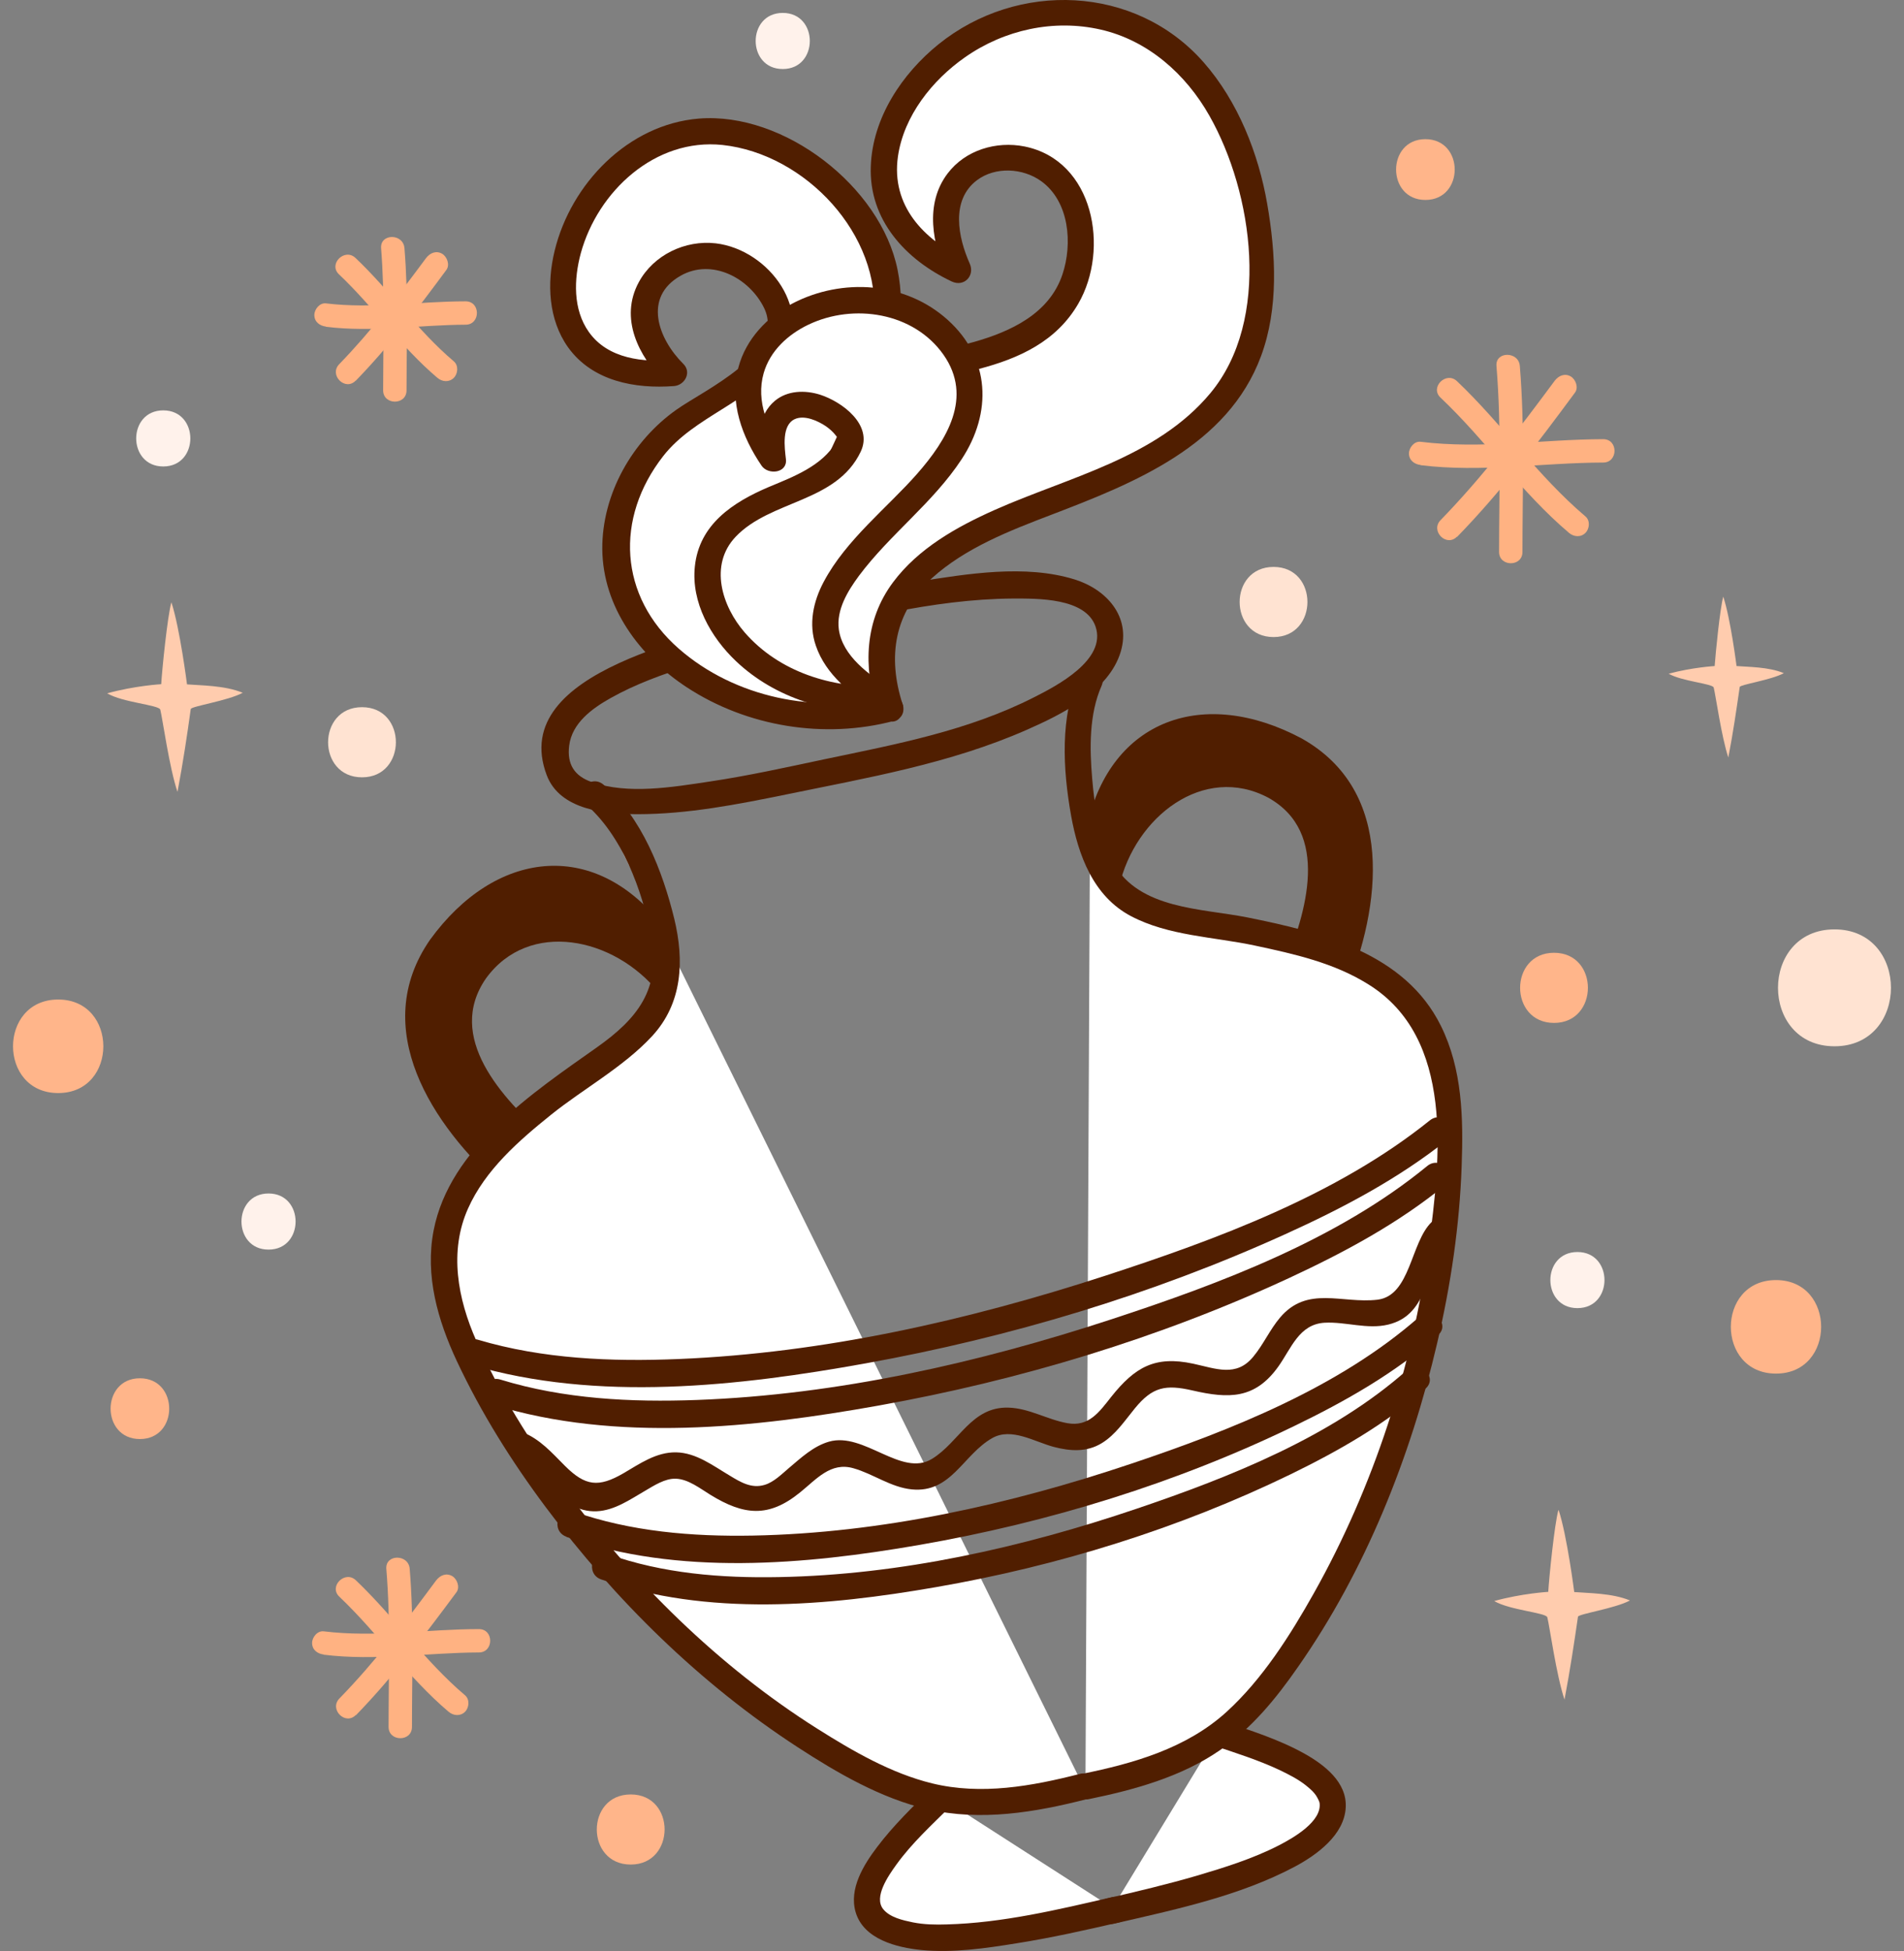 <svg width="82" height="84" viewBox="0 0 82 84" fill="none" xmlns="http://www.w3.org/2000/svg">
<rect x="0" y="0" width="82" height="84" fill="#808080" stroke="none"/>
<g id="Frame 1277650290">
<g id="OBJECTS">
<g id="Group">
<g id="Group_2">
<g id="Group_3">
<path id="Vector" d="M28.468 39.766C25.545 36.11 21.325 36.601 18.523 40.458C15.873 44.275 18.603 48.455 21.631 51.128L23.588 49.026C21.591 47.263 19.183 44.646 20.93 42.125C22.775 39.58 26.447 40.337 28.379 42.745" fill="#501E00"/>
<path id="Vector_2" d="M46.82 35.53C47.851 30.964 51.853 29.555 56.057 31.793C60.108 34.064 59.487 39.017 57.941 42.745L55.26 41.714C56.282 39.258 57.297 35.844 54.623 34.346C51.845 32.872 48.882 35.159 48.197 38.171" fill="#501E00"/>
</g>
<path id="Vector_3" d="M33.034 26.43C30.401 27.413 21.808 28.798 23.548 33.38C24.12 34.886 26.093 35.055 27.47 35.055C29.612 35.055 31.754 34.636 33.847 34.209C37.367 33.484 40.91 32.88 44.219 31.423C45.717 30.762 47.763 29.764 48.27 28.049C48.713 26.543 47.65 25.375 46.281 24.948C44.147 24.288 41.659 24.707 39.509 25.045C37.358 25.383 35.184 25.923 33.034 26.422C32.325 26.583 32.623 27.67 33.332 27.509C36.706 26.728 40.137 25.794 43.624 25.77C44.662 25.77 46.756 25.73 47.183 26.978C47.666 28.411 45.508 29.53 44.533 30.022C41.699 31.463 38.599 32.043 35.522 32.687C33.888 33.033 32.253 33.396 30.594 33.645C28.935 33.895 27.043 34.217 25.48 33.67C24.74 33.412 24.41 32.905 24.514 32.099C24.635 31.133 25.497 30.505 26.286 30.062C28.46 28.838 31.005 28.371 33.332 27.501C34.008 27.252 33.711 26.156 33.034 26.414V26.43Z" fill="#501E00"/>
<g id="Group_4">
<g id="Group_5">
<path id="Vector_4" d="M40.515 77.388C38.816 79.063 35.12 82.486 39.154 83.315C41.344 83.774 45.91 82.719 48.044 82.228" fill="white"/>
<path id="Vector_5" d="M40.12 76.994C39.299 77.799 38.469 78.605 37.777 79.522C37.189 80.296 36.553 81.326 36.851 82.333C37.197 83.501 38.63 83.855 39.693 83.96C41.046 84.088 42.439 83.887 43.776 83.67C45.266 83.436 46.732 83.106 48.197 82.768C48.906 82.607 48.608 81.52 47.899 81.681C45.564 82.22 43.18 82.792 40.781 82.856C40.289 82.873 39.798 82.864 39.315 82.768C38.888 82.679 38.324 82.558 38.035 82.196C37.624 81.681 38.244 80.779 38.606 80.279C39.267 79.361 40.12 78.58 40.925 77.783C41.441 77.276 40.644 76.478 40.128 76.986L40.12 76.994Z" fill="#501E00"/>
</g>
<g id="Group_6">
<path id="Vector_6" d="M52.481 74.626C54.736 75.383 59.568 76.841 56.298 79.353C54.527 80.722 49.961 81.777 47.835 82.269" fill="white"/>
<path id="Vector_7" d="M52.328 75.174C53.262 75.488 54.205 75.786 55.098 76.205C55.517 76.406 55.952 76.624 56.314 76.93C56.443 77.034 56.588 77.171 56.669 77.292C56.749 77.413 56.822 77.566 56.83 77.622C56.943 78.419 55.71 79.128 55.066 79.458C53.947 80.03 52.731 80.408 51.531 80.763C50.259 81.133 48.97 81.439 47.682 81.737C46.973 81.898 47.271 82.985 47.98 82.824C50.597 82.22 53.375 81.64 55.767 80.368C56.717 79.861 57.901 78.999 57.957 77.815C58.014 76.736 57.039 75.987 56.194 75.512C55.074 74.884 53.834 74.498 52.626 74.095C51.934 73.861 51.644 74.948 52.328 75.182V75.174Z" fill="#501E00"/>
</g>
</g>
<g id="Group_7">
<g id="Group_8">
<path id="Vector_8" d="M25.577 34.185C27.148 35.425 28.372 38.67 28.678 40.684C29.008 43.494 27.623 44.452 25.553 45.894C20.907 49.373 17.065 52.183 20.319 58.641C23.387 64.987 29.185 71.349 35.176 75.093C39.074 77.404 41.192 78.371 46.668 76.929" fill="white"/>
<path id="Vector_9" d="M25.175 34.58C26.785 35.94 27.671 38.34 28.049 40.361C28.468 42.592 27.445 43.864 25.714 45.089C22.96 47.037 19.369 49.413 18.676 52.972C18.297 54.921 18.853 56.846 19.674 58.601C20.721 60.832 22.034 62.925 23.508 64.898C26.503 68.901 30.151 72.492 34.347 75.222C36.054 76.334 37.955 77.437 39.952 77.896C42.239 78.427 44.574 78.033 46.813 77.461C47.513 77.284 47.215 76.197 46.515 76.374C44.437 76.905 42.263 77.3 40.145 76.784C38.373 76.35 36.722 75.391 35.192 74.425C30.956 71.751 27.236 68.079 24.281 64.053C22.831 62.08 21.503 59.962 20.512 57.723C19.715 55.928 19.328 53.882 20.158 52.03C20.899 50.371 22.34 49.115 23.733 47.995C25.126 46.876 26.85 45.942 28.082 44.613C29.394 43.196 29.475 41.368 29.04 39.564C28.541 37.519 27.639 35.175 25.988 33.782C25.44 33.315 24.635 34.112 25.191 34.58H25.175Z" fill="#501E00"/>
</g>
<g id="Group_9">
<path id="Vector_10" d="M46.973 29.241C46.104 31.044 46.426 34.499 47.03 36.44C47.964 39.113 49.631 39.363 52.119 39.749C57.82 40.837 62.507 41.682 62.411 48.914C62.435 55.96 60.011 64.222 56.266 70.213C53.77 73.998 52.296 75.794 46.748 76.897" fill="white"/>
<path id="Vector_11" d="M46.482 28.959C45.645 30.859 45.773 33.114 46.128 35.111C46.434 36.818 47.086 38.59 48.705 39.443C50.323 40.297 52.288 40.337 54.028 40.708C55.767 41.078 57.442 41.457 58.908 42.367C62.668 44.678 62.032 49.912 61.533 53.657C60.832 58.851 59.157 64.013 56.589 68.587C55.566 70.407 54.366 72.307 52.804 73.724C51.08 75.279 48.826 75.923 46.603 76.374C45.894 76.519 46.192 77.606 46.901 77.461C48.858 77.058 50.855 76.511 52.522 75.367C53.907 74.417 54.954 73.136 55.904 71.767C58.811 67.612 60.744 62.756 61.895 57.828C62.483 55.324 62.862 52.755 62.95 50.186C63.023 48.149 62.982 46.039 62.056 44.17C60.502 41.022 56.878 40.136 53.722 39.5C51.733 39.105 49.075 39.154 47.948 37.164C47.336 36.085 47.142 34.741 47.038 33.533C46.925 32.22 46.901 30.754 47.441 29.53C47.73 28.87 46.756 28.298 46.466 28.959H46.482Z" fill="#501E00"/>
</g>
</g>
<g id="Group_10">
<path id="Vector_12" d="M21.253 60.486C26.543 62.112 32.478 61.476 37.834 60.518C43.905 59.431 49.921 57.619 55.517 55.026C57.893 53.923 60.236 52.666 62.266 50.999C62.83 50.54 62.024 49.743 61.468 50.202C57.611 53.367 52.57 55.259 47.883 56.797C42.134 58.682 36.078 60.051 30.014 60.276C27.18 60.381 24.28 60.236 21.551 59.398C20.858 59.181 20.56 60.276 21.253 60.486Z" fill="#501E00"/>
<path id="Vector_13" d="M22.195 62.757C23.524 63.288 24.039 65.132 25.698 65.068C26.463 65.035 27.139 64.56 27.776 64.19C28.162 63.965 28.637 63.65 29.104 63.666C29.644 63.683 30.159 64.093 30.594 64.359C32.035 65.245 33.106 65.358 34.459 64.254C35.16 63.691 35.772 62.934 36.754 63.216C37.608 63.457 38.365 64.037 39.267 64.126C40.966 64.295 41.473 62.636 42.73 61.919C43.559 61.444 44.558 62.08 45.387 62.298C46.096 62.483 46.804 62.531 47.449 62.136C48.044 61.774 48.439 61.17 48.874 60.639C49.631 59.713 50.195 59.6 51.354 59.866C52.925 60.228 54.044 60.244 55.05 58.843C55.614 58.054 55.944 57.015 57.048 56.95C57.958 56.902 58.884 57.248 59.785 57.031C61.622 56.588 61.332 54.494 62.451 53.415C62.974 52.908 62.177 52.111 61.654 52.618C60.744 53.496 60.752 55.791 59.319 55.96C57.788 56.137 56.307 55.34 55.131 56.725C54.688 57.248 54.414 57.885 53.979 58.408C53.247 59.31 52.361 58.923 51.386 58.714C49.736 58.36 48.874 58.867 47.859 60.139C47.344 60.792 46.893 61.444 45.967 61.275C45.105 61.122 44.324 60.631 43.43 60.606C41.836 60.558 41.312 62.096 40.137 62.813C38.824 63.618 37.205 61.637 35.7 62.072C35.031 62.265 34.5 62.765 33.984 63.2C33.67 63.465 33.332 63.812 32.929 63.932C32.366 64.101 31.899 63.819 31.423 63.53C30.715 63.111 29.982 62.547 29.12 62.531C28.259 62.515 27.542 63.03 26.849 63.433C25.778 64.053 25.207 63.989 24.329 63.111C23.757 62.539 23.266 61.967 22.501 61.661C21.825 61.396 21.535 62.483 22.203 62.748L22.195 62.757Z" fill="#501E00"/>
<path id="Vector_14" d="M20.286 58.762C25.73 60.373 31.802 59.688 37.294 58.698C43.486 57.579 49.615 55.742 55.348 53.141C57.821 52.022 60.261 50.734 62.379 49.035C62.942 48.584 62.145 47.786 61.581 48.237C57.587 51.45 52.409 53.359 47.593 54.929C41.675 56.854 35.466 58.255 29.233 58.513C26.334 58.633 23.379 58.513 20.584 57.683C19.884 57.474 19.586 58.561 20.286 58.77V58.762Z" fill="#501E00"/>
<path id="Vector_15" d="M24.393 66.171C29.201 67.862 34.677 67.371 39.597 66.517C45.154 65.551 50.662 63.86 55.743 61.396C57.941 60.333 60.1 59.109 61.936 57.482C62.483 56.999 61.678 56.21 61.139 56.685C57.676 59.737 53.029 61.573 48.713 63.022C43.487 64.778 37.954 66.01 32.422 66.115C29.813 66.163 27.163 65.945 24.691 65.076C24.007 64.834 23.709 65.921 24.393 66.163V66.171Z" fill="#501E00"/>
<path id="Vector_16" d="M25.883 67.999C30.441 69.609 35.627 69.15 40.298 68.337C45.564 67.427 50.782 65.809 55.59 63.473C57.652 62.467 59.681 61.315 61.396 59.785C61.944 59.302 61.138 58.505 60.599 58.988C57.362 61.855 53.005 63.586 48.962 64.955C44.018 66.63 38.784 67.806 33.549 67.902C31.061 67.951 28.541 67.749 26.181 66.912C25.497 66.67 25.199 67.757 25.883 67.999Z" fill="#501E00"/>
</g>
</g>
<g id="Group_11">
<g id="Group_12">
<path id="Vector_17" d="M38.035 30.585C28.154 29.12 28.919 18.603 37.584 16.259C41.143 15.438 46.216 15.285 46.538 10.783C46.885 4.913 38.574 5.807 41.288 11.653C34.822 8.722 39.218 1.225 44.871 0.605C50.517 -0.015 53.657 4.712 54.205 10.034C54.905 16.002 52.441 18.619 47.166 20.858C43.43 22.404 36.215 24.159 38.357 30.481" fill="white"/>
<path id="Vector_18" d="M38.188 30.038C34.934 29.522 31.48 27.614 31.423 23.918C31.375 20.6 34.065 18.015 37.028 17.016C39.992 16.018 44.566 16.324 46.442 13.07C47.795 10.727 47.118 6.91 44.123 6.306C42.907 6.064 41.578 6.459 40.813 7.466C39.806 8.794 40.169 10.518 40.789 11.935L41.562 11.162C39.774 10.316 38.373 8.851 38.671 6.741C38.921 4.993 40.153 3.447 41.562 2.465C43.253 1.281 45.379 0.814 47.4 1.273C49.422 1.732 51.064 3.173 52.087 4.985C53.971 8.311 54.752 13.771 52.127 16.928C49.8 19.722 46.007 20.543 42.826 21.961C41.2 22.686 39.549 23.612 38.462 25.069C37.23 26.72 37.173 28.709 37.785 30.618C38.002 31.302 39.098 31.012 38.872 30.32C38.212 28.274 38.51 26.366 40.136 24.892C41.578 23.587 43.486 22.847 45.282 22.162C48.842 20.801 52.876 19.199 54.309 15.333C55.075 13.264 54.946 10.92 54.575 8.778C54.205 6.636 53.327 4.373 51.829 2.674C48.89 -0.66 43.817 -0.829 40.426 1.901C38.848 3.173 37.576 5.074 37.503 7.16C37.415 9.471 39.009 11.186 40.99 12.12C41.522 12.37 41.997 11.87 41.763 11.347C41.264 10.228 40.934 8.625 42.069 7.764C42.867 7.16 44.058 7.232 44.847 7.804C46.055 8.682 46.2 10.493 45.757 11.814C45.194 13.505 43.527 14.278 41.924 14.729C40.322 15.18 38.566 15.317 36.94 15.825C35.442 16.3 34.032 17.057 32.881 18.136C30.956 19.931 29.869 22.613 30.433 25.238C31.19 28.741 34.58 30.577 37.866 31.101C38.574 31.213 38.88 30.126 38.164 30.014L38.188 30.038Z" fill="#501E00"/>
</g>
<g id="Group_13">
<path id="Vector_19" d="M38.357 30.481C26.834 26.036 43.913 15.784 36.086 8.287C26.471 -0.909 18.958 16.936 29.016 16.05C25.529 12.764 29.861 9.382 32.47 11.847C36.352 15.382 29.314 17.347 28.066 19.336C22.863 26.326 31.633 32.365 38.349 30.481" fill="white"/>
<path id="Vector_20" d="M38.51 29.941C36.875 29.297 35.096 28.25 34.83 26.35C34.612 24.795 35.297 23.177 35.901 21.784C37.27 18.627 39.38 15.196 38.655 11.613C37.93 8.029 33.759 4.808 30.095 5.106C27.051 5.356 24.587 7.909 23.886 10.8C23.548 12.185 23.612 13.755 24.466 14.955C25.513 16.412 27.349 16.751 29.032 16.622C29.499 16.581 29.797 16.026 29.426 15.664C28.347 14.592 27.679 12.797 29.314 11.871C30.65 11.114 32.269 11.959 32.905 13.256C33.855 15.188 30.328 16.791 29.137 17.636C27.228 18.981 25.923 21.276 25.939 23.644C25.964 26.148 27.55 28.258 29.571 29.587C32.172 31.294 35.514 31.834 38.51 31.036C39.211 30.851 38.913 29.764 38.212 29.949C35.16 30.762 31.633 30.03 29.233 27.928C26.656 25.673 26.471 22.315 28.565 19.634C29.91 17.91 32.317 17.338 33.622 15.527C35.128 13.441 33.131 10.751 30.828 10.477C29.507 10.324 28.146 10.977 27.51 12.152C26.672 13.699 27.494 15.333 28.629 16.461L29.024 15.502C27.711 15.607 26.189 15.462 25.36 14.294C24.667 13.32 24.715 12.008 25.013 10.904C25.746 8.231 28.218 5.936 31.117 6.242C34.693 6.628 37.97 10.123 37.632 13.747C37.326 17.081 35.233 19.964 34.186 23.08C33.702 24.514 33.421 26.116 34 27.566C34.725 29.361 36.505 30.344 38.212 31.028C38.888 31.294 39.178 30.207 38.51 29.941Z" fill="#501E00"/>
</g>
<g id="Group_14">
<path id="Vector_21" d="M38.059 30.118C30.094 25.142 43.857 21.284 41.538 15.688C38.896 10.163 29.007 13.65 33.283 19.77C32.728 15.607 37.31 18.023 36.561 19.215C35.321 21.204 33.114 21.228 31.64 22.396C28.508 24.868 32.011 30.4 38.059 30.11" fill="white"/>
<path id="Vector_22" d="M38.341 29.635C37.439 29.063 36.287 28.25 36.126 27.099C36.013 26.253 36.513 25.44 36.996 24.787C38.333 23 40.185 21.647 41.417 19.77C42.73 17.773 42.657 15.43 40.813 13.771C38.969 12.112 36.263 11.967 34.153 13.054C33.05 13.626 32.124 14.601 31.802 15.816C31.399 17.314 31.963 18.82 32.8 20.052C33.082 20.463 33.92 20.374 33.847 19.77C33.791 19.279 33.654 18.313 34.226 18.047C34.645 17.854 35.224 18.119 35.571 18.353C35.732 18.466 35.868 18.587 35.989 18.74C36.15 18.941 36.086 18.909 36.013 19.029C35.41 20.06 34.169 20.527 33.123 20.962C31.568 21.622 30.111 22.573 29.925 24.393C29.764 25.939 30.61 27.437 31.697 28.467C33.396 30.078 35.748 30.762 38.051 30.682C38.776 30.658 38.776 29.53 38.051 29.555C35.836 29.635 33.565 28.943 32.076 27.235C31.093 26.108 30.529 24.328 31.681 23.112C33.195 21.518 36.022 21.647 37.068 19.448C37.616 18.297 36.271 17.298 35.313 16.992C34.669 16.791 33.912 16.807 33.372 17.258C32.647 17.862 32.607 18.901 32.712 19.77L33.759 19.488C33.082 18.49 32.543 17.282 32.889 16.066C33.163 15.108 33.936 14.399 34.814 13.98C36.762 13.046 39.355 13.449 40.636 15.277C41.916 17.105 40.773 18.949 39.5 20.398C38.228 21.848 36.432 23.241 35.474 25.053C35.023 25.899 34.814 26.873 35.136 27.799C35.562 29.055 36.682 29.917 37.761 30.602C38.373 30.988 38.945 30.014 38.333 29.627L38.341 29.635Z" fill="#501E00"/>
</g>
</g>
</g>
<g id="Group_15">
<g id="Group_16">
<path id="Vector_23" d="M16.413 10.687C16.574 12.724 16.501 14.77 16.501 16.807C16.501 17.451 17.508 17.459 17.508 16.807C17.508 14.77 17.588 12.724 17.419 10.687C17.371 10.043 16.364 10.043 16.413 10.687Z" fill="#FFB282"/>
<path id="Vector_24" d="M14.037 14.069C16.043 14.319 18.048 13.988 20.053 13.98C20.697 13.98 20.705 12.974 20.053 12.974C18.048 12.974 16.043 13.304 14.037 13.062C13.764 13.03 13.538 13.32 13.538 13.562C13.538 13.86 13.772 14.029 14.037 14.061V14.069Z" fill="#FFB282"/>
<path id="Vector_25" d="M14.601 11.814C16.091 13.223 17.267 14.939 18.837 16.267C19.046 16.445 19.344 16.469 19.546 16.267C19.723 16.09 19.755 15.736 19.546 15.559C17.975 14.23 16.799 12.515 15.31 11.106C14.843 10.663 14.126 11.371 14.601 11.814Z" fill="#FFB282"/>
<path id="Vector_26" d="M15.318 16.396C16.759 14.915 18 13.28 19.224 11.621C19.385 11.403 19.256 11.057 19.046 10.928C18.789 10.775 18.523 10.888 18.354 11.105C17.178 12.692 15.986 14.262 14.609 15.68C14.158 16.147 14.867 16.855 15.318 16.388V16.396Z" fill="#FFB282"/>
</g>
<g id="Group_17">
<path id="Vector_27" d="M16.638 67.548C16.824 69.811 16.735 72.082 16.735 74.353C16.735 74.997 17.742 75.005 17.742 74.353C17.742 72.082 17.83 69.811 17.645 67.548C17.597 66.904 16.59 66.904 16.638 67.548Z" fill="#FFB282"/>
<path id="Vector_28" d="M13.941 71.244C16.163 71.518 18.402 71.156 20.625 71.147C21.269 71.147 21.277 70.141 20.625 70.141C18.394 70.141 16.163 70.511 13.941 70.237C13.667 70.205 13.441 70.495 13.441 70.737C13.441 71.035 13.675 71.204 13.941 71.236V71.244Z" fill="#FFB282"/>
<path id="Vector_29" d="M14.617 68.748C16.268 70.318 17.573 72.219 19.32 73.7C19.529 73.877 19.827 73.901 20.029 73.7C20.206 73.523 20.238 73.169 20.029 72.992C18.281 71.51 16.977 69.609 15.326 68.039C14.859 67.596 14.142 68.305 14.617 68.748Z" fill="#FFB282"/>
<path id="Vector_30" d="M15.326 73.853C16.92 72.21 18.297 70.391 19.658 68.555C19.819 68.337 19.69 67.991 19.481 67.862C19.223 67.709 18.958 67.822 18.788 68.039C17.476 69.811 16.155 71.55 14.617 73.129C14.166 73.596 14.875 74.304 15.326 73.837V73.853Z" fill="#FFB282"/>
</g>
<g id="Group_18">
<path id="Vector_31" d="M64.449 15.76C64.666 18.425 64.561 21.091 64.561 23.765C64.561 24.409 65.568 24.417 65.568 23.765C65.568 21.099 65.673 18.425 65.455 15.76C65.407 15.116 64.392 15.116 64.449 15.76Z" fill="#FFB282"/>
<path id="Vector_32" d="M61.179 20.028C63.796 20.35 66.421 19.923 69.047 19.915C69.691 19.915 69.699 18.909 69.047 18.909C66.421 18.917 63.796 19.343 61.179 19.021C60.905 18.989 60.68 19.279 60.68 19.521C60.68 19.819 60.913 19.988 61.179 20.02V20.028Z" fill="#FFB282"/>
<path id="Vector_33" d="M62.041 17.121C63.989 18.965 65.519 21.204 67.573 22.943C67.782 23.12 68.08 23.145 68.281 22.943C68.459 22.766 68.491 22.412 68.281 22.235C66.228 20.495 64.69 18.256 62.749 16.412C62.282 15.969 61.565 16.678 62.041 17.121Z" fill="#FFB282"/>
<path id="Vector_34" d="M62.749 23.12C64.625 21.196 66.236 19.062 67.83 16.904C67.992 16.686 67.863 16.34 67.653 16.211C67.396 16.058 67.13 16.171 66.961 16.388C65.415 18.474 63.852 20.535 62.04 22.396C61.59 22.863 62.298 23.571 62.749 23.104V23.12Z" fill="#FFB282"/>
</g>
<path id="Vector_35" d="M7.378 25.939C7.209 26.567 6.983 28.798 6.943 29.458C6.943 29.458 5.808 29.522 4.616 29.852C5.284 30.247 6.846 30.352 6.903 30.553C7.007 30.972 7.289 33.041 7.644 34.096C7.893 32.768 8.054 31.689 8.215 30.529C8.231 30.408 9.81 30.175 10.454 29.828C9.681 29.506 8.626 29.514 8.054 29.466C8.054 29.466 7.748 27.058 7.386 25.947" fill="#FFCCAE"/>
<path id="Vector_36" d="M67.114 65.019C66.945 65.647 66.719 67.878 66.679 68.538C66.679 68.538 65.543 68.603 64.352 68.933C65.02 69.328 66.582 69.432 66.639 69.634C66.743 70.052 67.025 72.122 67.379 73.177C67.629 71.848 67.79 70.769 67.959 69.609C67.975 69.489 69.554 69.255 70.198 68.909C69.433 68.587 68.37 68.595 67.798 68.546C67.798 68.546 67.492 66.139 67.13 65.027" fill="#FFCCAE"/>
<path id="Vector_37" d="M74.216 25.689C74.071 26.221 73.886 28.121 73.846 28.677C73.846 28.677 72.879 28.733 71.865 29.007C72.436 29.337 73.765 29.434 73.805 29.603C73.894 29.957 74.136 31.713 74.434 32.615C74.651 31.487 74.78 30.569 74.925 29.579C74.941 29.474 76.278 29.281 76.825 28.983C76.173 28.709 75.271 28.717 74.788 28.677C74.788 28.677 74.53 26.631 74.216 25.689Z" fill="#FFCCAE"/>
<g id="Group_19">
<path id="Vector_38" d="M76.487 59.141C79.08 59.141 79.08 55.114 76.487 55.114C73.894 55.114 73.894 59.141 76.487 59.141Z" fill="#FFB58A"/>
<path id="Vector_39" d="M2.506 47.062C5.099 47.062 5.099 43.035 2.506 43.035C-0.087 43.035 -0.087 47.062 2.506 47.062Z" fill="#FFB58A"/>
<path id="Vector_40" d="M66.928 44.042C68.869 44.042 68.877 41.022 66.928 41.022C64.98 41.022 64.98 44.042 66.928 44.042Z" fill="#FFB58A"/>
<path id="Vector_41" d="M27.164 80.279C29.105 80.279 29.113 77.26 27.164 77.26C25.215 77.26 25.215 80.279 27.164 80.279Z" fill="#FFB58A"/>
<path id="Vector_42" d="M6.025 61.959C7.708 61.959 7.708 59.342 6.025 59.342C4.342 59.342 4.342 61.959 6.025 61.959Z" fill="#FFB58A"/>
<path id="Vector_43" d="M61.388 8.609C63.071 8.609 63.071 5.992 61.388 5.992C59.705 5.992 59.705 8.609 61.388 8.609Z" fill="#FFB58A"/>
<path id="Vector_44" d="M79.008 45.048C82.245 45.048 82.253 40.015 79.008 40.015C75.762 40.015 75.762 45.048 79.008 45.048Z" fill="#FFE3D2"/>
<path id="Vector_45" d="M15.591 33.468C17.532 33.468 17.54 30.448 15.591 30.448C13.643 30.448 13.643 33.468 15.591 33.468Z" fill="#FFE3D2"/>
<path id="Vector_46" d="M54.849 27.429C56.79 27.429 56.798 24.409 54.849 24.409C52.901 24.409 52.901 27.429 54.849 27.429Z" fill="#FFE3D2"/>
<path id="Vector_47" d="M11.565 53.802C13.119 53.802 13.119 51.386 11.565 51.386C10.011 51.386 10.011 53.802 11.565 53.802Z" fill="#FFF2EB"/>
<path id="Vector_48" d="M67.935 56.322C69.489 56.322 69.489 53.906 67.935 53.906C66.381 53.906 66.381 56.322 67.935 56.322Z" fill="#FFF2EB"/>
<path id="Vector_49" d="M33.711 2.972C35.265 2.972 35.265 0.556 33.711 0.556C32.156 0.556 32.156 2.972 33.711 2.972Z" fill="#FFF2EB"/>
<path id="Vector_50" d="M7.031 20.084C8.586 20.084 8.586 17.669 7.031 17.669C5.477 17.669 5.477 20.084 7.031 20.084Z" fill="#FFF2EB"/>
</g>
</g>
</g>
</g>
</svg>
